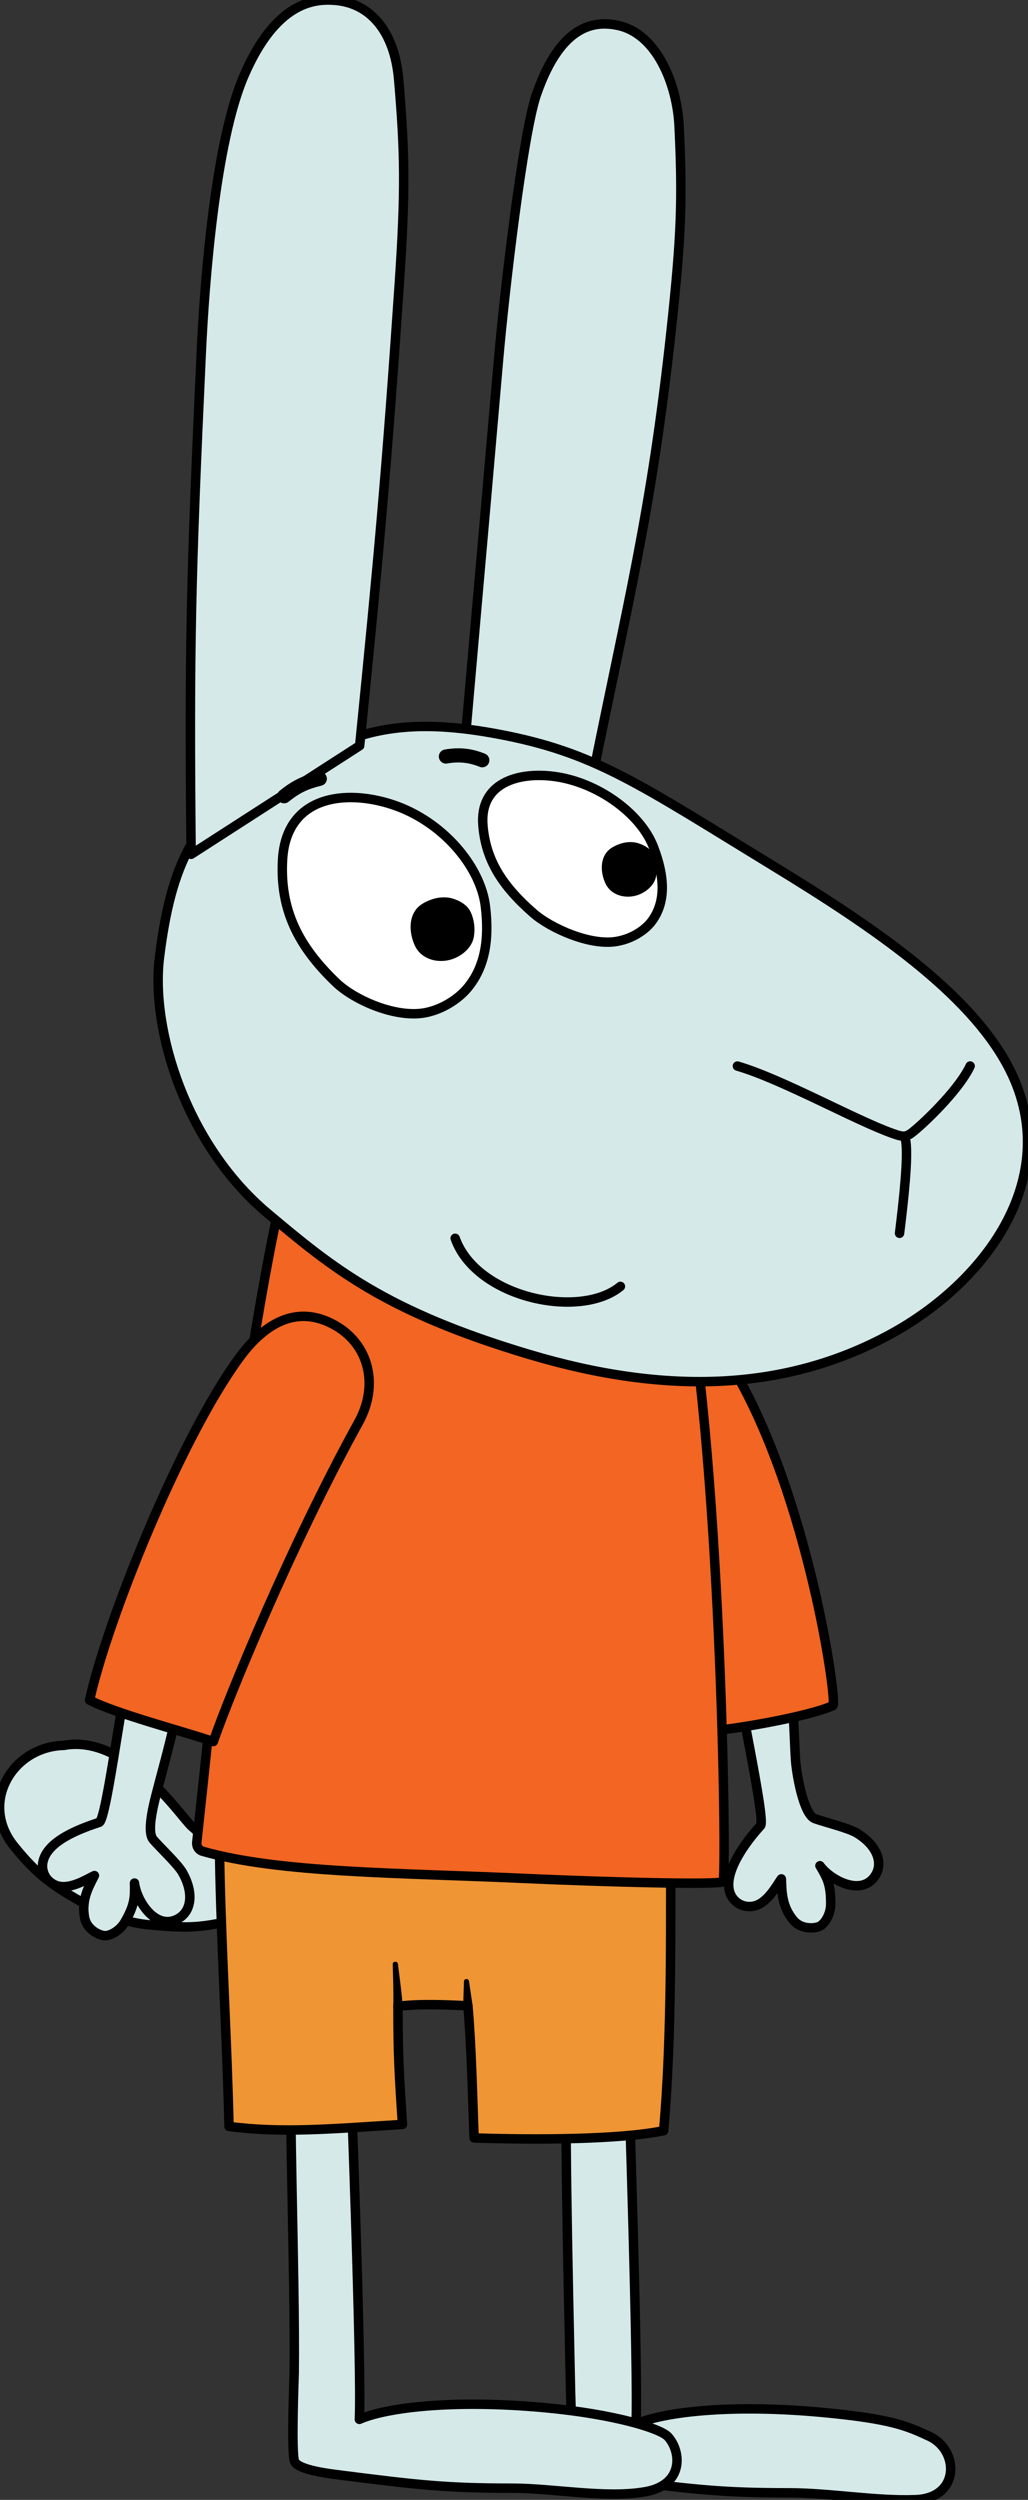 <?xml version="1.0" encoding="UTF-8"?> <svg xmlns="http://www.w3.org/2000/svg" xmlns:xlink="http://www.w3.org/1999/xlink" xmlns:xodm="http://www.corel.com/coreldraw/odm/2003" xml:space="preserve" width="1177px" height="2860px" version="1.1" style="shape-rendering:geometricPrecision; text-rendering:geometricPrecision; image-rendering:optimizeQuality; fill-rule:evenodd; clip-rule:evenodd" viewBox="0 0 1177 2860"><rect x="0" y="0" width="1177" height="2860" fill="#333333" stroke="none"/> <defs> <style type="text/css"> .str1 {stroke:black;stroke-width:16.21;stroke-linecap:round;stroke-linejoin:round;stroke-miterlimit:10} .str0 {stroke:black;stroke-width:10.81;stroke-linecap:round;stroke-linejoin:round;stroke-miterlimit:10} .fil1 {fill:none;fill-rule:nonzero} .fil3 {fill:black;fill-rule:nonzero} .fil0 {fill:#D5E9E9;fill-rule:nonzero} .fil2 {fill:#EF9534;fill-rule:nonzero} .fil4 {fill:#F26522;fill-rule:nonzero} .fil5 {fill:white;fill-rule:nonzero} </style> </defs> <g id="Слой_x0020_1">  <g id="_1962844594416"> <path class="fil0" d="M292.65 2167.88c-4.45,-28.48 -28.73,-39.18 -73.13,-78.36 -12.28,-10.74 -74.45,-105.78 -146.28,-92.73 -58.77,1.31 -97.12,65.52 -57.46,114.93 25.71,32.03 44.63,47.73 97.79,74.76 36.64,14.51 48.62,15.08 73.2,16.97 26.06,2.13 42.15,1.12 62.32,-2.73 27.89,-0.19 46.18,-13.25 43.56,-32.84z"></path> <path class="fil1 str0" d="M292.65 2167.88c-4.45,-28.48 -28.73,-39.18 -73.13,-78.36 -12.28,-10.74 -74.45,-105.78 -146.28,-92.73 -58.77,1.31 -97.12,65.52 -57.46,114.93 25.71,32.03 44.63,47.73 97.79,74.76 36.64,14.51 48.62,15.08 73.2,16.97 26.06,2.13 42.15,1.12 62.32,-2.73 27.89,-0.19 46.18,-13.25 43.56,-32.84z"></path> <path class="fil0" d="M728.2 2773.17c30.22,-13.34 106.62,-23.14 212.41,-13.34 80.19,7.42 97.92,15.67 123.39,27.42 34.54,15.94 35.26,70.53 -15.67,72.48 -45.7,1.76 -97.93,-7.83 -144.95,-7.83 -74.86,0 -106.73,-3.47 -197.2,-15.02 -10.83,-1.38 -43.61,-10.11 -47.67,-20.24 -3.92,-9.8 -5.44,-89.93 -5.53,-94.04 -2.4,-111.88 -7.83,-350.8 -2.72,-363.26 7.1,-17.32 56.86,-11.36 69.31,15.76 0,0 11.42,339.67 8.63,398.07z"></path> <path class="fil1 str0" d="M728.2 2773.17c30.22,-13.34 106.62,-23.14 212.41,-13.34 80.19,7.42 97.92,15.67 123.39,27.42 34.54,15.94 35.26,70.53 -15.67,72.48 -45.7,1.76 -97.93,-7.83 -144.95,-7.83 -74.86,0 -106.73,-3.47 -197.2,-15.02 -10.83,-1.38 -43.61,-10.11 -47.67,-20.24 -3.92,-9.8 -5.44,-89.93 -5.53,-94.04 -2.4,-111.88 -7.83,-350.8 -2.72,-363.26 7.1,-17.32 56.86,-11.36 69.31,15.76 0,0 11.42,339.67 8.63,398.07z"></path> <path class="fil0" d="M411.46 2767.86c30.22,-13.35 106.62,-23.14 212.4,-13.35 80.2,7.43 132.66,23.86 141.05,33.31 15.68,17.63 17.63,54.85 -25.47,62.69 -44.99,8.18 -105.78,-3.92 -152.8,-3.92 -74.86,0 -106.73,-3.47 -197.2,-15.02 -10.83,-1.39 -48.15,-5.58 -52.2,-15.71 -3.93,-9.8 -0.43,-97.42 -0.39,-101.53 1.29,-112.07 -7.32,-335.24 -2.21,-347.7 7.1,-17.31 54.57,-13.4 67.02,13.72 0,0 12.59,329.11 9.8,387.51z"></path> <path class="fil1 str0" d="M411.46 2767.86c30.22,-13.35 106.62,-23.14 212.4,-13.35 80.2,7.43 132.66,23.86 141.05,33.31 15.68,17.63 17.63,54.85 -25.47,62.69 -44.99,8.18 -105.78,-3.92 -152.8,-3.92 -74.86,0 -106.73,-3.47 -197.2,-15.02 -10.83,-1.39 -48.15,-5.58 -52.2,-15.71 -3.93,-9.8 -0.43,-97.42 -0.39,-101.53 1.29,-112.07 -7.32,-335.24 -2.21,-347.7 7.1,-17.31 54.57,-13.4 67.02,13.72 0,0 12.59,329.11 9.8,387.51z"></path> <path class="fil2" d="M767.79 2083.68c0,105.12 1.96,244.77 -8,353.92 -50.02,10.35 -146.76,10.6 -216.99,8.29 -1.78,-48.51 -3.12,-107.79 -7.1,-151.23 -26.5,-1.13 -55.48,-2.51 -80.06,0.72 0,54.34 1.29,77.73 5.17,135.04 -80.86,5.12 -138.24,10.22 -198.59,2.31 -2.12,-93.44 -8.29,-195.89 -10.42,-289.32 -0.8,-35.55 -1.13,-73.13 16.61,-103.95 19.69,-34.22 57.93,-53.31 95.67,-64.91 125.28,-38.49 288.49,-23.85 391.31,57.44l12.4 51.69z"></path> <path class="fil1 str0" d="M767.79 2083.68c0,105.12 1.96,244.77 -8,353.92 -50.02,10.35 -146.76,10.6 -216.99,8.29 -1.78,-48.51 -3.12,-107.79 -7.1,-151.23 -26.5,-1.13 -55.48,-2.51 -80.06,0.72 0,54.34 1.29,77.73 5.17,135.04 -80.86,5.12 -138.24,10.22 -198.59,2.31 -2.12,-93.44 -8.29,-195.89 -10.42,-289.32 -0.8,-35.55 -1.13,-73.13 16.61,-103.95 19.69,-34.22 57.93,-53.31 95.67,-64.91 125.28,-38.49 288.49,-23.85 391.31,57.44l12.4 51.69z"></path> <path class="fil3" d="M455.58 2246.83l3.05 24.1c0.93,8.09 1.91,16.02 2.41,24.45 0.18,2.98 -2.1,5.55 -5.08,5.72 -3.21,0.22 -5.93,-2.51 -5.73,-5.72 0.33,-7.7 0.16,-15.87 0.05,-23.88 0.04,-0.02 -0.65,-24.19 -0.62,-24.22 -0.1,-3.7 5.46,-4.12 5.92,-0.45z"></path> <path class="fil3" d="M536.97 2266.6l4.11 27.6c1.26,7.91 -10.67,8.95 -10.77,0.93l0.88 -28.28c0.09,-3.53 5.39,-3.74 5.78,-0.25z"></path> <path class="fil0" d="M911.26 2018.42c1.68,15.19 9.05,57.55 21.78,62.22 10.25,3.76 37.99,10.58 47.39,16.14 23.81,14.09 32.02,35.22 20.48,50.72 -16.39,22.02 -50.8,2.65 -62.13,-13.04 8.79,14.65 12.49,22.15 12.3,44.18 -0.11,12.04 -7.25,22.87 -12.94,25.23 -7.36,3.05 -21.46,2.68 -29.33,-6.49 -14.15,-16.48 -13.56,-34.4 -14.2,-47.85 -5.22,7.15 -16.42,29.05 -32.91,31.37 -12.63,1.79 -22.69,-5.75 -26.02,-15.74 -7.58,-22.74 17.38,-57.14 35.11,-76.52 6.53,-7.14 -31.04,-171.91 -28.4,-185.13 1.54,-7.68 51.49,-17.66 51.49,-17.66 15.11,4.35 14.82,109.42 17.38,132.57z"></path> <path class="fil1 str0" d="M911.26 2018.42c1.68,15.19 9.05,57.55 21.78,62.22 10.25,3.76 37.99,10.58 47.39,16.14 23.81,14.09 32.02,35.22 20.48,50.72 -16.39,22.02 -50.8,2.65 -62.13,-13.04 8.79,14.65 12.49,22.15 12.3,44.18 -0.11,12.04 -7.25,22.87 -12.94,25.23 -7.36,3.05 -21.46,2.68 -29.33,-6.49 -14.15,-16.48 -13.56,-34.4 -14.2,-47.85 -5.22,7.15 -16.42,29.05 -32.91,31.37 -12.63,1.79 -22.69,-5.75 -26.02,-15.74 -7.58,-22.74 17.38,-57.14 35.11,-76.52 6.53,-7.14 -31.04,-171.91 -28.4,-185.13 1.54,-7.68 51.49,-17.66 51.49,-17.66 15.11,4.35 14.82,109.42 17.38,132.57z"></path> <path class="fil4" d="M953.6 1951.3c5.62,-2.59 -27.81,-239.85 -113.74,-384.71 -22.08,-37.23 -45.19,-76.36 -96.37,-62.85 -43.72,11.54 -62.32,53.07 -54.12,100.82 3.2,18.57 113.86,376.42 116.26,376.33 29.63,-1.16 120.35,-16.86 147.97,-29.59z"></path> <path class="fil1 str0" d="M953.6 1951.3c5.62,-2.59 -27.81,-239.85 -113.74,-384.71 -22.08,-37.23 -45.19,-76.36 -96.37,-62.85 -43.72,11.54 -62.32,53.07 -54.12,100.82 3.2,18.57 113.86,376.42 116.26,376.33 29.63,-1.16 120.35,-16.86 147.97,-29.59z"></path> <path class="fil4" d="M827.79 2152.92c4.73,-1.8 -1.96,-507.38 -48.98,-722.87 -13.7,-62.8 -121.96,-105.85 -199.81,-115.58 -94.04,-11.76 -238.02,-31.74 -260.55,70.52 -25.47,115.59 -56.81,333.03 -60.73,391.8 -5.71,85.57 -27.74,288.19 -32.42,330.91 -0.51,4.63 2.31,9.01 6.79,10.28 88.47,25.1 224.47,24.47 368.45,31.03 86.2,3.91 217.53,7.6 227.25,3.91z"></path> <path class="fil1 str0" d="M827.79 2152.92c4.73,-1.8 -1.96,-507.38 -48.98,-722.87 -13.7,-62.8 -121.96,-105.85 -199.81,-115.58 -94.04,-11.76 -238.02,-31.74 -260.55,70.52 -25.47,115.59 -56.81,333.03 -60.73,391.8 -5.71,85.57 -27.74,288.19 -32.42,330.91 -0.51,4.63 2.31,9.01 6.79,10.28 88.47,25.1 224.47,24.47 368.45,31.03 86.2,3.91 217.53,7.6 227.25,3.91z"></path> <path class="fil0" d="M181.87 2041.18c-3.75,14.82 -15.21,53.12 -6.42,63.45 7.09,8.31 27.88,27.89 33.33,37.34 13.81,23.98 10.58,46.41 -7.1,54.24 -25.1,11.12 -45.53,-22.66 -47.69,-41.9 0.45,17.08 -0.02,25.43 -11.01,44.53 -6.01,10.43 -17.55,16.35 -23.67,15.6 -7.91,-0.95 -20,-8.21 -22.35,-20.06 -4.22,-21.31 5.11,-36.62 11.16,-48.65 -8.06,3.65 -28.58,17.22 -44.08,11.14 -11.88,-4.66 -16.93,-16.16 -14.92,-26.5 4.58,-23.53 39.5,-37.32 64.47,-45.49 9.2,-3.01 29.42,-176.64 38.22,-186.85 5.12,-5.94 53.52,9.92 53.52,9.92 11.02,11.22 -18.45,113.42 -23.46,133.23z"></path> <path class="fil1 str0" d="M181.87 2041.18c-3.75,14.82 -15.21,53.12 -6.42,63.45 7.09,8.31 27.88,27.89 33.33,37.34 13.81,23.98 10.58,46.41 -7.1,54.24 -25.1,11.12 -45.53,-22.66 -47.69,-41.9 0.45,17.08 -0.02,25.43 -11.01,44.53 -6.01,10.43 -17.55,16.35 -23.67,15.6 -7.91,-0.95 -20,-8.21 -22.35,-20.06 -4.22,-21.31 5.11,-36.62 11.16,-48.65 -8.06,3.65 -28.58,17.22 -44.08,11.14 -11.88,-4.66 -16.93,-16.16 -14.92,-26.5 4.58,-23.53 39.5,-37.32 64.47,-45.49 9.2,-3.01 29.42,-176.64 38.22,-186.85 5.12,-5.94 53.52,9.92 53.52,9.92 11.02,11.22 -18.45,113.42 -23.46,133.23z"></path> <path class="fil4" d="M102.59 1945.01c19.56,-89.34 102.84,-298.31 171.66,-392.04 25.61,-34.88 62.72,-62.75 108.94,-36.97 39.5,22.04 50.83,68.69 27.42,111.1 -76.91,139.3 -147.96,312.13 -166.37,365.33 -33.91,-11.55 -112.31,-32.01 -141.65,-47.42z"></path> <path class="fil1 str0" d="M102.59 1945.01c19.56,-89.34 102.84,-298.31 171.66,-392.04 25.61,-34.88 62.72,-62.75 108.94,-36.97 39.5,22.04 50.83,68.69 27.42,111.1 -76.91,139.3 -147.96,312.13 -166.37,365.33 -33.91,-11.55 -112.31,-32.01 -141.65,-47.42z"></path> <path class="fil0 str0" d="M676.73 897.63c41.2,-206.12 68.68,-307.67 91.69,-519.66 11.64,-107.27 13.16,-149.72 9.08,-233.76 -2.31,-47.62 -25.5,-106.05 -70.48,-115.23 -25.22,-5.13 -64.52,-2.58 -92.87,79.3 -15.41,44.51 -36.5,224.25 -43.46,304.53 -22.21,256.42 -30.75,345.58 -47.66,546.8l153.7 -61.98z"></path> <path class="fil0" d="M369.54 859.76c59.23,-32.18 121.09,-34.77 199.85,-20.1 111.73,20.8 161.44,56.74 318.09,152.37 114.6,69.96 221.2,143.06 266.13,226.9 66.73,124.51 -23.2,247.22 -134.65,307.76 -118.72,64.49 -254.92,70.08 -413.36,22.74 -164.99,-49.29 -224.69,-98.75 -299.28,-161.36 -93.11,-78.15 -133.95,-209.83 -123.73,-292.78 13.44,-109.01 41.29,-158.74 109.73,-201.62l77.22 -33.91z"></path> <path class="fil1 str0" d="M369.54 859.76c59.23,-32.18 121.09,-34.77 199.85,-20.1 111.73,20.8 161.44,56.74 318.09,152.37 114.6,69.96 221.2,143.06 266.13,226.9 66.73,124.51 -23.2,247.22 -134.65,307.76 -118.72,64.49 -254.92,70.08 -413.36,22.74 -164.99,-49.29 -224.69,-98.75 -299.28,-161.36 -93.11,-78.15 -133.95,-209.83 -123.73,-292.78 13.44,-109.01 41.29,-158.74 109.73,-201.62l77.22 -33.91z"></path> <path class="fil0 str0" d="M411.8 853.13c21.32,-212.17 30.75,-314.61 45.27,-527.36 7.35,-107.65 6.53,-151.12 -0.65,-234.96 -4.65,-54.37 -32.16,-87.37 -73.23,-90.46 -23.44,-1.76 -67.31,1.58 -103.91,86.39 -32.79,76 -45.04,235.23 -48.79,315.72 -11.95,257.1 -14,337.77 -11.65,574.92l192.96 -124.25z"></path> <path class="fil1 str0" d="M1110.76 1219.57c-11.62,24.89 -46.06,58.8 -61.51,72.03 -11.01,9.43 -12.98,10.17 -26.96,5.23 -42.87,-15.16 -127.19,-62.4 -178,-77.21"></path> <path class="fil1 str0" d="M1029.93 1410.94c4.8,-38.89 10.02,-86 7.12,-105.72"></path> <path class="fil1 str0" d="M710.33 1471.7c-46.42,38.23 -165.01,13 -189.19,-55.03"></path> <path class="fil5" d="M555.73 1036.76c4.86,40.04 -1.27,70.77 -20.82,93.99 -8.69,10.32 -24.99,22.52 -45.39,27.31 -34.51,8.1 -83.52,-13.7 -104.57,-33.81 -43.31,-41.36 -64.55,-83.29 -61.45,-140.35 3.98,-73.44 71.55,-81.38 126,-63.35 57.3,18.96 100.7,70.68 106.23,116.21z"></path> <path class="fil1 str0" d="M555.73 1036.76c4.86,40.04 -1.27,70.77 -20.82,93.99 -8.69,10.32 -24.99,22.52 -45.39,27.31 -34.51,8.1 -83.52,-13.7 -104.57,-33.81 -43.31,-41.36 -64.55,-83.29 -61.45,-140.35 3.98,-73.44 71.55,-81.38 126,-63.35 57.3,18.96 100.7,70.68 106.23,116.21z"></path> <path class="fil5" d="M748.01 968.6c13.76,35.41 14.06,63.78 -1.63,85.1 -6.87,9.34 -21.02,19.95 -40.24,23.31 -30.84,5.38 -76.02,-15.36 -95.24,-32.11 -36.27,-31.6 -54.67,-61.11 -57.96,-100.37 -4.06,-48.42 39.27,-61.66 81.14,-56.31 49.66,6.35 99.09,42.18 113.93,80.38z"></path> <path class="fil1 str0" d="M748.01 968.6c13.76,35.41 14.06,63.78 -1.63,85.1 -6.87,9.34 -21.02,19.95 -40.24,23.31 -30.84,5.38 -76.02,-15.36 -95.24,-32.11 -36.27,-31.6 -54.67,-61.11 -57.96,-100.37 -4.06,-48.42 39.27,-61.66 81.14,-56.31 49.66,6.35 99.09,42.18 113.93,80.38z"></path> <path class="fil3" d="M514.64 1037.01c6.73,1.84 13.17,5.27 15.91,11.31 2.73,6.04 3.57,14.53 2.62,20.96 -1.14,7.78 -10.37,19.1 -26.38,20.46 -6.08,0.53 -12.55,-1.11 -17.39,-4.67 -7.91,-5.83 -12.97,-25.09 -6.82,-36.71 3.8,-7.18 20.33,-14.55 32.06,-11.35z"></path> <path class="fil3" d="M512.07 1046.36c0.78,0.21 1.55,0.44 2.31,0.7 0,0 2.49,0.87 1.09,0.35 -1.36,-0.5 0.99,0.47 1.02,0.49 0.59,0.29 1.16,0.61 1.72,0.94 0.56,0.33 1.09,0.69 1.63,1.05 -1.89,-1.26 0.03,0.08 0.38,0.41 0.35,0.35 0.68,0.74 1.03,1.1 -1.56,-1.54 0.07,0.17 0.42,0.79 0.28,0.51 0.83,2.08 0.13,0.14 0.27,0.76 0.54,1.52 0.77,2.29 0.4,1.35 0.67,2.71 0.95,4.07 0.38,1.85 0.08,0.36 0.03,-0.04 0.1,0.85 0.17,1.7 0.22,2.55 0.1,1.66 0.12,3.32 0.02,4.98 -0.03,0.53 -0.09,1.06 -0.12,1.59 -0.16,2.5 0.6,-1.8 0.01,-0.22 -0.26,0.7 -0.46,1.5 -0.66,2.21 -0.46,1.7 0.96,-1.72 0.3,-0.71 -0.24,0.35 -0.39,0.79 -0.6,1.16 -0.5,0.91 -1.45,1.85 -1.82,2.79 0.7,-1.75 0.96,-1.13 0.21,-0.36 -0.36,0.37 -0.69,0.76 -1.04,1.12 -0.35,0.36 -1.77,2.13 -2.35,2.14 0.31,-0.23 0.61,-0.46 0.92,-0.7 -0.36,0.27 -0.72,0.53 -1.09,0.77 -0.38,0.26 -0.76,0.51 -1.15,0.75 -1.22,0.75 -2.49,1.39 -3.79,1.98 2.29,-1.04 -1.3,0.36 -1.96,0.55 -1.29,0.36 -2.6,0.63 -3.92,0.85 2.32,-0.38 -0.4,0 -0.77,0.02 -0.7,0.03 -1.39,0.03 -2.09,0.02 -0.7,-0.02 -1.4,-0.07 -2.1,-0.14 2.22,0.21 -0.24,-0.09 -0.74,-0.2 -0.83,-0.2 -1.62,-0.48 -2.43,-0.69 -2.45,-0.62 0.91,0.58 -0.4,-0.11 -1.23,-0.64 -2.39,-1.33 -3.57,-2.06 -1.38,-0.86 1.72,1.68 0.46,0.31 -0.36,-0.4 -0.74,-0.78 -1.11,-1.16 -0.8,-0.82 0.31,-0.39 0.45,0.63 -0.07,-0.54 -1.03,-1.52 -1.32,-2.01 -0.3,-0.51 -1.63,-2.31 -1.46,-2.84 -0.02,0.05 0.84,2.26 0.2,0.47 -0.24,-0.65 -0.48,-1.29 -0.7,-1.94 -0.35,-1.12 -0.67,-2.26 -0.93,-3.4 -0.11,-0.46 -0.21,-0.93 -0.3,-1.4 -0.09,-0.46 -0.17,-0.93 -0.25,-1.41 0.18,1.38 0.19,1.53 0.07,0.43 -0.21,-2.4 -0.2,-4.75 -0.05,-7.15 0.15,-2.23 -0.51,1.41 -0.01,0.15 0.21,-0.5 0.23,-1.15 0.37,-1.68 0.16,-0.66 0.4,-1.3 0.57,-1.96 0.49,-1.84 -0.95,1.65 0.03,-0.15 0.22,-0.39 0.46,-0.8 0.66,-1.21 0.95,-1.89 -1.37,1.32 -0.08,0.11 0.35,-0.33 0.67,-0.68 1.01,-1.01 0.22,-0.21 0.44,-0.41 0.67,-0.6 0.79,-0.65 0.63,-0.53 -0.48,0.35 0.1,-0.64 2.97,-1.9 3.45,-2.17 0.42,-0.23 0.84,-0.44 1.27,-0.66 0.43,-0.21 0.88,-0.42 1.32,-0.62 -1.19,0.48 -1.27,0.52 -0.26,0.12 1.44,-0.52 2.86,-1.01 4.34,-1.39 0.49,-0.13 0.99,-0.25 1.49,-0.36 0.49,-0.12 1,-0.21 1.5,-0.3 1.11,-0.17 1,-0.17 -0.32,0.03 1.12,-0.44 2.92,-0.2 4.1,-0.18 0.48,0.02 1.4,-0.09 1.82,0.13 -1.38,-0.21 -1.53,-0.22 -0.45,-0.04 0.46,0.09 0.92,0.2 1.38,0.33 4.9,1.24 10.74,-1.6 11.92,-6.77 1.14,-5.04 -1.51,-10.59 -6.77,-11.92 -7.45,-1.89 -15.51,-1.21 -22.74,1.26 -6.38,2.19 -13.3,5.58 -17.66,10.92 -9.51,11.65 -7.81,29.25 -1.77,42.1 7.12,15.17 24.95,20.22 40.38,16.08 12.02,-3.21 24.73,-13.05 27.05,-25.96 1.7,-9.45 0.52,-19.54 -3.41,-28.29 -3.92,-8.69 -13.08,-13.63 -21.85,-16.11 -4.88,-1.38 -10.77,1.69 -11.92,6.77 -1.18,5.15 1.55,10.44 6.77,11.92z"></path> <path class="fil3" d="M727.28 972.33c5.79,1.57 11.32,4.52 13.67,9.7 2.35,5.18 3.07,12.45 2.27,17.97 -0.98,6.67 -8.92,16.37 -22.68,17.54 -5.22,0.44 -10.78,-0.96 -14.94,-4.01 -6.8,-5 -11.15,-21.52 -5.87,-31.48 3.26,-6.15 17.47,-12.47 27.55,-9.72z"></path> <path class="fil3" d="M725.07 980.35c0.67,0.19 1.33,0.38 1.99,0.6 0,0 2.14,0.75 0.94,0.31 -1.18,-0.43 0.85,0.4 0.88,0.42 0.5,0.25 1,0.52 1.48,0.8 0.47,0.29 0.93,0.59 1.39,0.9 -1.62,-1.07 0.03,0.07 0.33,0.36 0.31,0.3 0.58,0.63 0.89,0.93 -1.34,-1.3 0.06,0.14 0.36,0.68 0.24,0.44 0.72,1.79 0.12,0.12 0.23,0.65 0.46,1.3 0.66,1.96 0.34,1.16 0.58,2.32 0.82,3.5 0.32,1.58 0.06,0.3 0.02,-0.04 0.09,0.73 0.15,1.46 0.2,2.19 0.08,1.42 0.09,2.85 0.01,4.27 -0.01,0.24 0.02,1.07 -0.11,1.35 0.63,-1.4 0.18,-0.8 0.01,-0.18 -0.17,0.63 -0.38,1.26 -0.56,1.89 -0.4,1.46 0.83,-1.48 0.25,-0.61 -0.19,0.3 -0.33,0.67 -0.51,0.99 -0.43,0.8 -1.22,1.59 -1.56,2.4 0.65,-1.55 0.8,-0.95 0.18,-0.32 -0.31,0.32 -0.59,0.66 -0.89,0.97 -0.32,0.32 -1.52,1.8 -2.02,1.83 0.26,-0.2 0.52,-0.4 0.79,-0.6 -0.31,0.23 -0.63,0.45 -0.94,0.66 -0.33,0.22 -0.66,0.43 -1,0.64 -1.04,0.64 -2.13,1.19 -3.24,1.69 1.97,-0.89 -1.13,0.32 -1.69,0.47 -1.11,0.32 -2.24,0.55 -3.37,0.73 1.99,-0.33 -0.35,-0.01 -0.67,0.01 -0.6,0.03 -1.19,0.04 -1.79,0.02 -0.61,-0.01 -1.21,-0.05 -1.81,-0.11 1.9,0.18 -0.21,-0.08 -0.64,-0.18 -0.71,-0.16 -1.39,-0.41 -2.09,-0.59 -2.1,-0.53 0.78,0.5 -0.34,-0.09 -1.06,-0.55 -2.06,-1.14 -3.07,-1.77 -1.18,-0.74 1.48,1.45 0.39,0.26 -0.31,-0.33 -0.64,-0.67 -0.95,-0.99 -0.68,-0.69 0.25,-0.37 0.38,0.54 -0.07,-0.47 -0.87,-1.28 -1.13,-1.72 -0.26,-0.43 -1.41,-2 -1.26,-2.43 -0.01,0.04 0.73,1.94 0.17,0.4 -0.2,-0.56 -0.41,-1.11 -0.59,-1.67 -0.32,-0.95 -0.58,-1.93 -0.81,-2.91 -0.09,-0.4 -0.18,-0.79 -0.26,-1.2 -0.07,-0.4 -0.15,-0.8 -0.21,-1.21 0.15,1.19 0.16,1.31 0.06,0.37 -0.18,-2.06 -0.18,-4.07 -0.05,-6.13 0.13,-1.91 -0.44,1.22 0,0.13 0.17,-0.43 0.2,-0.99 0.31,-1.44 0.14,-0.57 0.34,-1.11 0.49,-1.68 0.42,-1.57 -0.81,1.41 0.03,-0.12 0.18,-0.34 0.39,-0.69 0.57,-1.04 0.81,-1.62 -1.18,1.14 -0.07,0.1 0.29,-0.28 0.57,-0.59 0.87,-0.87 0.18,-0.17 0.37,-0.34 0.57,-0.51 0.68,-0.55 0.54,-0.46 -0.41,0.3 0.08,-0.53 2.56,-1.64 2.97,-1.86 0.35,-0.19 0.72,-0.38 1.08,-0.56 0.38,-0.19 0.76,-0.37 1.14,-0.54 -1.02,0.41 -1.09,0.45 -0.22,0.1 1.23,-0.44 2.46,-0.87 3.73,-1.19 0.42,-0.11 0.85,-0.21 1.28,-0.31 0.42,-0.09 0.85,-0.17 1.28,-0.25 0.95,-0.15 0.87,-0.14 -0.27,0.02 0.96,-0.37 2.52,-0.17 3.53,-0.14 0.41,0.01 1.2,-0.09 1.56,0.1 -1.18,-0.18 -1.31,-0.18 -0.38,-0.03 0.4,0.08 0.79,0.18 1.18,0.28 4.21,1.07 9.22,-1.37 10.24,-5.81 0.98,-4.32 -1.3,-9.09 -5.81,-10.23 -6.4,-1.62 -13.33,-1.05 -19.54,1.08 -5.49,1.87 -11.43,4.78 -15.17,9.36 -8.17,9.99 -6.71,25.09 -1.51,36.11 6.12,13.01 21.44,17.33 34.69,13.8 10.32,-2.75 21.24,-11.18 23.24,-22.26 1.46,-8.11 0.44,-16.76 -2.94,-24.26 -3.37,-7.47 -11.25,-11.71 -18.77,-13.83 -4.19,-1.18 -9.25,1.45 -10.24,5.81 -1.01,4.41 1.33,8.97 5.81,10.23z"></path> <path class="fil1 str1" d="M366.15 890.92c-14.83,3.71 -25.77,7.82 -40.83,20.03"></path> <path class="fil1 str1" d="M552.18 869.77c-13.98,-5.65 -26.76,-6.86 -41.62,-4.29"></path> </g> </g> </svg> 